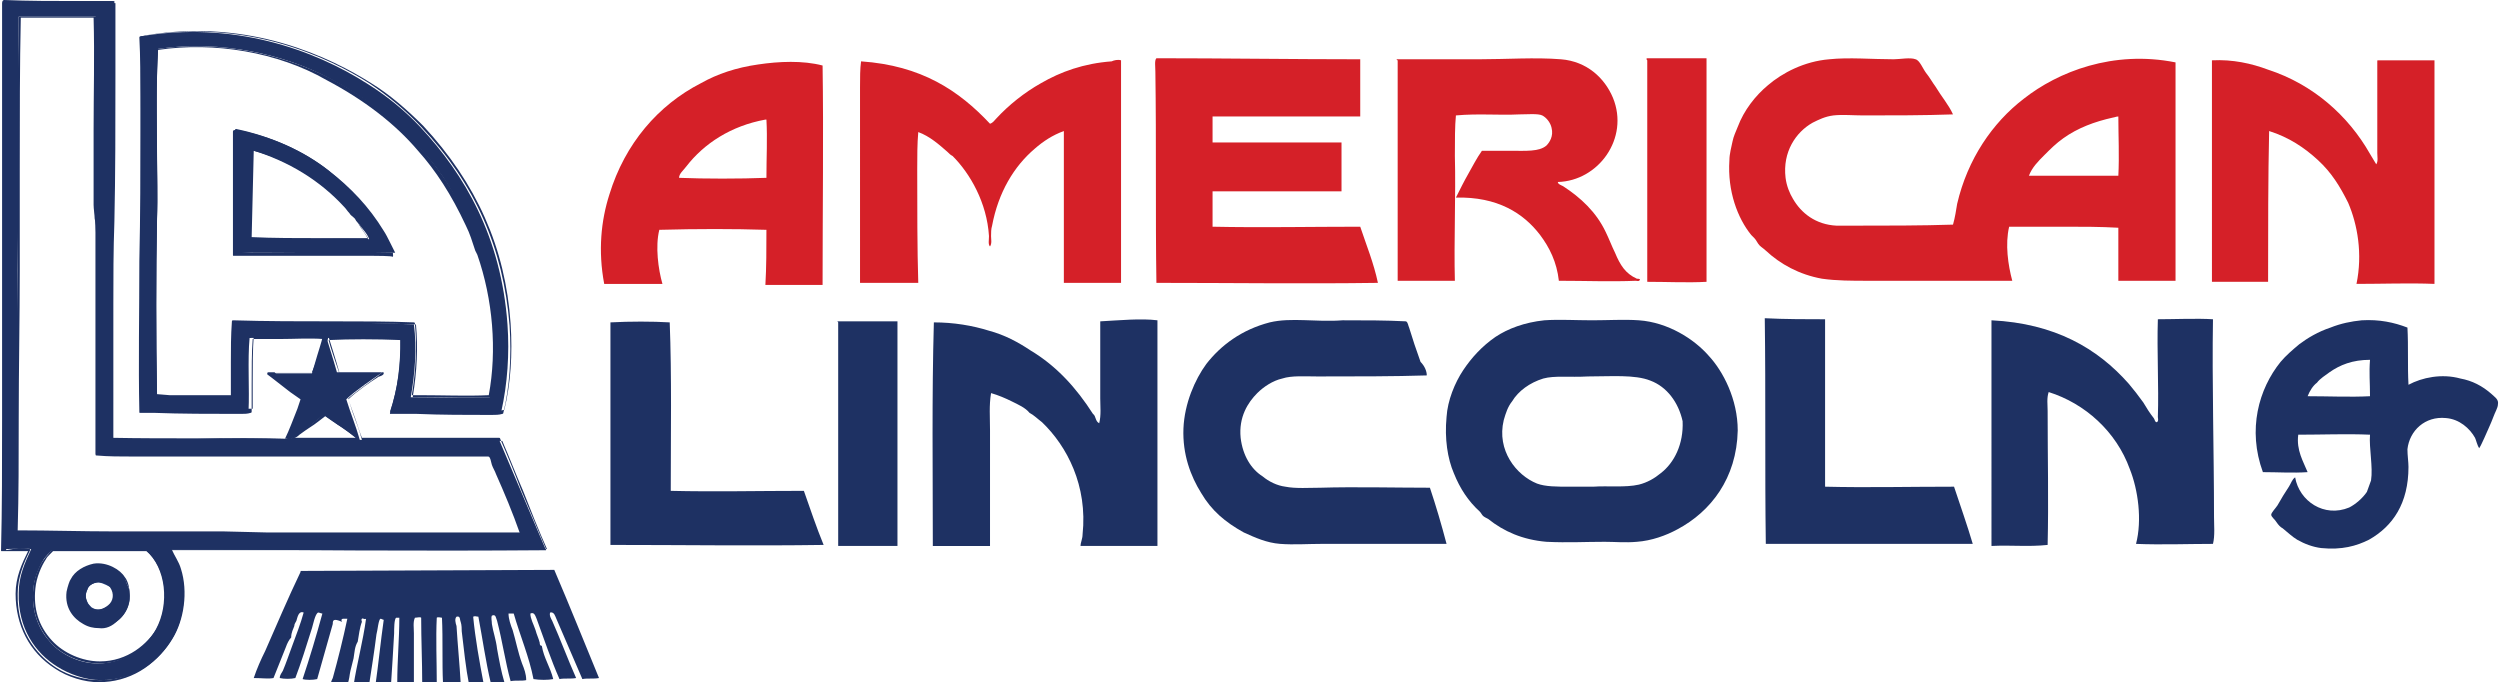 <?xml version="1.0" encoding="utf-8"?>
<!-- Generator: Adobe Illustrator 26.4.1, SVG Export Plug-In . SVG Version: 6.00 Build 0)  -->
<svg version="1.1" id="b" xmlns="http://www.w3.org/2000/svg" xmlns:xlink="http://www.w3.org/1999/xlink" x="0px" y="0px"
	 viewBox="0 0 240.4 65.6" style="enable-background:new 0 0 240.4 65.6;" xml:space="preserve">
<style type="text/css">
	.st0{fill:#D52028;}
	.st1{fill:#223E7B;}
	.st2{fill:#1E3163;}
</style>
<g id="c">
	<g id="d">
		<path class="st0" d="M79.1,6.3c-1.9-0.5-4.2-0.4-6.2-0.1c-2.1,0.3-3.9,0.9-5.5,1.8c-4.1,2.1-7.3,5.8-8.8,10.7
			c-0.8,2.5-1.1,5.4-0.5,8.6h5.6c-0.4-1.4-0.7-3.6-0.3-5.2c3.7-0.1,7.1-0.1,10.3,0c0,1.8,0,3.6-0.1,5.3h5.5
			C79.1,20.4,79.2,12.7,79.1,6.3L79.1,6.3L79.1,6.3z M73.7,17.1c-2.6,0.1-5.9,0.1-8.4,0c0-0.4,0.4-0.7,0.7-1.1
			c1.7-2.2,4.3-3.9,7.6-4.5h0.1C73.8,13.3,73.7,15.2,73.7,17.1L73.7,17.1L73.7,17.1z"/>
		<path class="st0" d="M194.6,9.5c-3,2.3-5.4,5.8-6.4,10.1c-0.1,0.6-0.2,1.3-0.4,2c-3,0.1-6.4,0.1-9.8,0.1c-0.5,0-0.9,0-1.4,0
			c-2-0.1-3.4-1.2-4.2-2.6c-0.3-0.5-0.6-1.2-0.7-2c-0.3-2.5,1-4.4,2.6-5.3c0.6-0.3,1.2-0.6,2-0.7c0.9-0.1,1.9,0,2.9,0
			c2.9,0,5.8,0,8.6-0.1c-0.4-0.9-1.1-1.7-1.7-2.7c-0.3-0.4-0.5-0.8-0.9-1.3c-0.3-0.4-0.6-1.2-1-1.3c-0.5-0.2-1.5,0-2.1,0
			c-2.1,0-4.3-0.2-6.2,0c-2.4,0.2-4.5,1.3-5.9,2.5c-1.2,1-2.3,2.4-2.9,4c-0.2,0.5-0.4,0.9-0.5,1.4c-0.1,0.5-0.3,1.2-0.3,1.8
			c-0.2,3,0.8,5.6,2.1,7.2c0.1,0.1,0.2,0.2,0.3,0.3c0.2,0.2,0.3,0.5,0.5,0.7c0.2,0.2,0.4,0.3,0.6,0.5c1.4,1.3,3.2,2.3,5.4,2.7
			c1.4,0.2,2.9,0.2,4.4,0.2h13.9c-0.4-1.5-0.7-3.5-0.3-5.2c1.9,0,3.6,0,5.4,0c1.6,0,3.4,0,5.1,0.1v5.1h5.5v-21
			C203.2,4.8,197.9,6.9,194.6,9.5L194.6,9.5L194.6,9.5z M203.7,16.9h-8.6c0.3-0.8,0.9-1.4,1.5-2c0.6-0.6,1.1-1.1,1.8-1.6
			c1.4-1,3-1.6,4.8-2c0.1,0,0.3-0.1,0.5-0.1C203.7,13,203.8,15,203.7,16.9z"/>
		<path class="st0" d="M107.8,5.8v21.4h-5.5V12.6c-1.1,0.4-2,1-2.8,1.7c-2,1.7-3.5,4.2-4.1,7.4c-0.1,0.3-0.1,0.7-0.1,1
			c0,0.3,0.1,0.7-0.1,1c-0.2-0.2-0.1-0.6-0.1-1c-0.2-3.2-1.8-6-3.5-7.7c-0.2-0.1-0.3-0.2-0.5-0.4c-0.8-0.7-1.7-1.5-2.8-1.9
			c-0.1,1.1-0.1,2.4-0.1,3.6c0,3.5,0,7.7,0.1,10.9h-5.6V8.4c0-0.9,0-1.8,0.1-2.5c5.8,0.4,9.4,2.8,12.4,6c0.3-0.1,0.4-0.3,0.6-0.5
			c1.2-1.3,2.7-2.5,4.3-3.4c1.9-1.1,4.1-1.9,6.8-2.1C107.1,5.8,107.5,5.7,107.8,5.8C107.8,5.8,107.8,5.8,107.8,5.8z"/>
		<path class="st0" d="M228.7,5.8h5.4v21.5c-2.4-0.1-5,0-7.5,0c0.6-2.9,0.1-5.7-0.8-7.8c-0.8-1.6-1.6-2.9-2.9-4.1s-2.8-2.2-4.7-2.8
			c-0.1,4.3-0.1,9.5-0.1,14.5h-5.4V5.8c2-0.1,3.8,0.3,5.4,0.9c4.3,1.4,7.7,4.4,9.8,8.1c0.2,0.3,0.4,0.7,0.6,1
			c0.2-0.3,0.1-0.7,0.1-1.1c0-2.6,0-6,0-8.8C228.6,5.8,228.6,5.8,228.7,5.8L228.7,5.8L228.7,5.8z"/>
		<path class="st0" d="M134.3,5.7h7.9c2.7,0,5.4-0.2,7.9,0c2.5,0.2,4.2,1.8,5,3.7c1.6,3.9-1.4,8-5.3,8.1c0,0.2,0.3,0.3,0.5,0.4
			c1.7,1.1,3.2,2.5,4.1,4.4c0.3,0.6,0.6,1.4,0.9,2c0.5,1.2,1,2,2.1,2.5c0.1,0,0.3,0,0.3,0.1c-0.1,0.2-0.3,0.1-0.4,0.1
			c-2.3,0.1-5,0-7.4,0c-0.2-1.8-0.9-3.2-1.8-4.4c-1.6-2.1-4.1-3.7-8.1-3.6c0.4-0.8,0.8-1.6,1.2-2.3s0.8-1.5,1.3-2.2
			c0.7,0,1.8,0,2.8,0c1.4,0,2.7,0.1,3.4-0.5c0.3-0.3,0.7-0.9,0.5-1.7c-0.1-0.5-0.5-1-0.9-1.2c-0.4-0.2-1.5-0.1-2.2-0.1
			c-2,0.1-3.9-0.1-6.1,0.1c-0.1,1-0.1,2.4-0.1,3.9c0.1,3.8-0.1,8.2,0,12h-5.5V5.8C134.3,5.8,134.3,5.7,134.3,5.7L134.3,5.7
			L134.3,5.7z"/>
		<path class="st0" d="M130.8,5.7v5.5h-14.2v2.5h12.4v4.7h-12.4v3.4c4.6,0.1,9.5,0,14.2,0c0.6,1.8,1.3,3.5,1.7,5.4
			c-7,0.1-14.2,0-21.3,0c-0.1-6.5,0-13.6-0.1-20.3c0-0.5-0.1-1.1,0.1-1.3C117.5,5.6,124.3,5.7,130.8,5.7z"/>
		<path class="st0" d="M158.4,5.6h5.7c0,7.1,0,15,0,21.5c-1.8,0.1-3.8,0-5.7,0V5.8C158.3,5.7,158.3,5.6,158.4,5.6z"/>
		<path class="st1" d="M9.4,58.8c-0.3,0-0.6-0.1-0.8-0.3c-0.1-0.1-0.3-0.3-0.4-0.5c-0.2-0.4-0.2-0.9,0-1.3c0.2-0.4,0.6-0.8,1.1-0.8
			l0,0c0.7-0.1,1.3,0.4,1.5,0.6c0.5,0.7,0.2,1.5-0.2,1.9C10.3,58.6,9.9,58.8,9.4,58.8C9.4,58.8,9.4,58.8,9.4,58.8z M9.5,56
			c-0.1,0-0.1,0-0.2,0c0,0,0,0,0,0c-0.4,0.1-0.8,0.3-0.9,0.7c-0.2,0.4-0.2,0.8,0,1.2c0.1,0.2,0.3,0.4,0.4,0.5
			c0.6,0.4,1.2,0.2,1.7-0.2s0.6-1.1,0.2-1.7C10.5,56.4,10,56.1,9.5,56L9.5,56L9.5,56z"/>
		<path class="st2" d="M53.3,54.8c1.5,3.5,2.9,7,4.3,10.4c-0.5,0.1-1.1,0-1.6,0.1c-0.8-1.9-1.7-3.9-2.5-5.8
			c-0.1-0.2-0.2-0.7-0.6-0.6c-0.1,0.3,0.1,0.6,0.2,0.8c0.8,1.8,1.5,3.7,2.3,5.5c-0.5,0.1-1.1,0-1.6,0.1c-0.8-1.8-1.5-3.9-2.2-5.8
			c-0.1-0.2-0.2-0.7-0.6-0.5c0,0.5,0.3,1,0.5,1.6c0.1,0.4,0.3,0.8,0.4,1.2c0,0.1,0,0.3,0.2,0.3c0.2,1.2,0.8,2,1.1,3.2
			c-0.5,0.1-1.3,0.1-1.9,0c-0.4-2.1-1.3-4.2-1.9-6.3h-0.5c0,0.5,0.2,1.1,0.4,1.6c0.3,1,0.5,2.1,0.9,3.2c0.2,0.5,0.4,1,0.4,1.6
			c-0.4,0.1-1,0-1.5,0.1c-0.5-1.8-0.8-3.9-1.3-5.8c-0.1-0.2-0.1-0.7-0.5-0.5c-0.1,0.2,0,0.5,0,0.8c0.1,0.7,0.4,1.5,0.5,2.4
			c0.2,1.1,0.4,2.2,0.7,3.2c-0.3,0.1-0.9,0-1.3,0.1c-0.5-2.1-0.8-4.3-1.2-6.4c-0.2,0-0.3-0.1-0.5,0c0.2,2.1,0.6,4.3,1,6.4
			c-0.4,0.1-1,0-1.4,0.1c-0.3-1.5-0.5-3.4-0.7-5.1c0-0.2,0-0.6-0.1-0.9c-0.1-0.2,0-0.6-0.4-0.5c-0.2,0.2-0.1,0.6,0,0.9
			c0.1,1.7,0.3,3.7,0.4,5.5c-0.5,0.1-1.4,0.1-1.7,0c-0.1-2,0-4.2-0.1-6.3c-0.1,0-0.4-0.1-0.5,0c-0.1,2,0,4.2,0,6.3c-0.4,0-1,0-1.4,0
			c0-2.1-0.1-4.2-0.1-6.3c-0.1-0.1-0.4,0-0.6,0c-0.2,0.4-0.1,1-0.1,1.5c0,1.5,0,3.4,0,4.9c-0.5,0-1.1,0.1-1.6-0.1
			c0-2.2,0.2-4.3,0.2-6.3c-0.1,0-0.2,0-0.3,0c-0.2,0.1-0.2,1.1-0.2,1.5c-0.1,1.7-0.2,3.5-0.3,4.9c-0.5,0.2-1.1,0-1.5,0.1
			c0.3-2.1,0.5-4.2,0.8-6.3c-0.1,0-0.2-0.1-0.3-0.1c-0.2,0-0.3,1.2-0.4,1.5c-0.2,1.6-0.5,3.5-0.7,4.8c-0.4,0.1-1,0-1.5,0.1
			c0.3-2,0.9-4.2,1.2-6.4c-0.2,0.1-0.3-0.1-0.4,0c-0.1,0.1,0,0.2,0,0.3c-0.2,0.5-0.3,1.3-0.4,1.9c-0.3,0.5-0.3,1-0.4,1.6
			c-0.1,0.4-0.2,0.8-0.3,1.2c-0.1,0.4-0.1,0.9-0.3,1.3c-0.4,0.1-1.1,0-1.6,0.1c0-0.3,0.1-0.5,0.2-0.7c0.5-1.8,1-3.8,1.4-5.7h-0.4
			c-0.2,0-0.2,0.2-0.1,0.3C32,59.4,32,59.7,32,60c-0.5,1.7-1,3.6-1.5,5.3c-0.4,0.1-1.1,0.1-1.4,0c0.7-2.1,1.3-4.1,1.9-6.3
			c-0.1,0-0.3-0.1-0.4-0.1c-0.3,0.1-0.5,1.2-0.6,1.5c-0.5,1.6-1.1,3.5-1.6,4.8c-0.4,0.1-1.1,0.1-1.5,0c0-0.3,0.2-0.5,0.3-0.7
			c0.3-0.7,0.6-1.6,0.9-2.4c0.4-1.1,0.8-2.1,1.1-3.2c-0.5-0.2-0.6,0.5-0.7,0.8c-0.1,0.2-0.2,0.3-0.2,0.5c-0.1,0.3-0.3,0.6-0.3,1.1
			c-0.2,0.2-0.4,0.6-0.5,0.9c-0.4,1-0.8,2-1.2,3c-0.5,0.1-1.1,0-1.9,0c0.3-0.9,0.7-1.8,1.1-2.6c1.1-2.5,2.2-5.1,3.4-7.6
			c0-0.1,0-0.1,0.1-0.1L53.3,54.8L53.3,54.8L53.3,54.8z"/>
		<path class="st2" d="M164.3,34.2c-1.4-1.6-3.9-3.2-6.7-3.4c-1.4-0.1-3,0-4.5,0s-3.2-0.1-4.6,0c-1.9,0.2-3.5,0.8-4.7,1.6
			c-1.3,0.9-2.3,2-3.1,3.2c-0.8,1.2-1.5,2.9-1.6,4.5c-0.2,2.1,0.1,4,0.7,5.4c0.6,1.5,1.4,2.7,2.5,3.7c0.1,0.1,0.2,0.3,0.3,0.4
			c0.1,0.1,0.3,0.2,0.5,0.3c1.5,1.2,3.3,2,5.6,2.2c2.1,0.1,3.7,0,5.6,0c1,0,2,0.1,3.1,0c1.4-0.1,2.8-0.6,3.9-1.2
			c3.2-1.7,5.7-4.9,5.8-9.5C167.1,38.4,165.7,35.7,164.3,34.2z M159.7,45.5c-0.6,0.5-1.3,0.9-2.1,1.1c-1.3,0.3-3,0.1-4.4,0.2
			c-0.8,0-1.6,0-2.3,0c-1.2,0-2.3,0-3.1-0.3c-2-0.8-3.9-3.2-3.2-6.1c0.2-0.7,0.4-1.3,0.8-1.8c0.6-1,1.7-1.8,3-2.2
			c1.1-0.3,2.5-0.1,4.3-0.2c2.2,0,4.5-0.2,6,0.4c1.6,0.6,2.7,2.1,3.1,3.9C161.9,42.7,161,44.5,159.7,45.5L159.7,45.5L159.7,45.5z"/>
		<path class="st2" d="M239.6,37.9c-0.9-0.8-1.9-1.3-3-1.5c-1.8-0.5-3.7-0.1-5,0.6c-0.1-1.8,0-3.7-0.1-5.5c-1.3-0.5-2.7-0.8-4.4-0.7
			c-1,0.1-2,0.3-3,0.7c-1.2,0.4-2.2,1-3,1.6c-0.6,0.5-1.3,1.1-1.8,1.7c-2.1,2.6-3.2,6.5-1.7,10.6c1.4,0,2.9,0.1,4.3,0
			c-0.4-1-1.1-2.1-0.9-3.6c2.3,0,4.7-0.1,6.9,0c-0.1,1.3,0.3,3.1,0.1,4.4c-0.1,0.3-0.3,0.8-0.4,1.1c-0.4,0.6-1.1,1.2-1.7,1.5
			c-2.4,1-4.8-0.6-5.2-2.9c-0.3,0.2-0.4,0.6-0.6,0.9c-0.4,0.6-0.7,1.1-1.1,1.8c-0.2,0.3-0.6,0.7-0.6,0.9c0,0.2,0.4,0.5,0.5,0.7
			c0.2,0.3,0.4,0.5,0.6,0.6c0.5,0.4,0.9,0.8,1.4,1.1c0.7,0.4,1.5,0.7,2.3,0.8c2,0.2,3.4-0.2,4.6-0.8c2.3-1.3,3.8-3.5,3.8-7
			c0-0.5-0.1-1.1-0.1-1.7c0.2-1.8,1.7-3.2,3.7-3c1.3,0.1,2.3,1,2.8,1.9c0.1,0.2,0.2,0.7,0.4,1c0.2-0.3,0.3-0.6,0.5-1
			c0.3-0.7,0.6-1.3,0.9-2.1c0.1-0.3,0.4-0.8,0.4-1.1C240.3,38.4,239.9,38.2,239.6,37.9L239.6,37.9L239.6,37.9z M227.9,38.1
			c-1.9,0.1-4,0-6,0c0.2-0.5,0.5-1,0.9-1.3c0.3-0.4,0.8-0.7,1.2-1c1-0.7,2.2-1.2,3.9-1.2C227.8,35.9,227.9,36.7,227.9,38.1z"/>
		<path class="st2" d="M80.6,30.9h5.7v21.6h-5.7V31C80.5,30.9,80.5,30.9,80.6,30.9z"/>
		<path class="st2" d="M64.4,31c0.2,5.2,0.1,10.7,0.1,16.2c4.2,0.1,8.5,0,12.8,0c0.6,1.7,1.2,3.5,1.9,5.2c-6.7,0.1-13.7,0-20.5,0V31
			C60.6,30.9,62.7,30.9,64.4,31L64.4,31L64.4,31z"/>
		<path class="st2" d="M137.2,36.1c-3.1,0.1-6.8,0.1-10.5,0.1c-1.2,0-2.5-0.1-3.4,0.2c-0.9,0.2-1.8,0.8-2.4,1.4
			c-0.9,0.9-1.8,2.3-1.6,4.3c0.2,1.7,1,3,2.1,3.7c0.6,0.5,1.4,0.9,2.2,1c1,0.2,2.3,0.1,3.4,0.1c3.2-0.1,7.3,0,10.5,0
			c0.6,1.8,1.1,3.5,1.6,5.4h-12c-1.3,0-2.7,0.1-4,0c-1.3-0.1-2.4-0.6-3.5-1.1c-1.8-1-3.1-2.1-4.1-3.8c-1-1.6-1.8-3.7-1.7-6.2
			c0.1-2.4,1.1-4.7,2.2-6.2c1.4-1.8,3.4-3.3,6.1-4c2.1-0.5,4.5,0,7-0.2c0.1,0,0.1,0,0.1,0c2.2,0,4,0,6,0.1c0.2,0.1,0.2,0.4,0.3,0.6
			c0.3,1,0.7,2.2,1.1,3.3C137,35.2,137.2,35.7,137.2,36.1L137.2,36.1L137.2,36.1z"/>
		<path class="st2" d="M111.3,30.8v21.7h-7.4c0-0.3,0.2-0.7,0.2-1.1c0.5-4.7-1.5-8.5-3.9-10.8c-0.4-0.3-0.8-0.7-1.2-0.9
			c-0.4-0.5-1.1-0.8-1.7-1.1c-0.6-0.3-1.3-0.6-2-0.8c-0.2,1.2-0.1,2.3-0.1,3.6v11.1h-5.5c0-7.2-0.1-14.4,0.1-21.5
			c1.9,0,3.7,0.3,5.3,0.8c1.5,0.4,2.8,1.1,4,1.9c2.5,1.5,4.4,3.6,6,6.1c0.3,0.2,0.2,0.7,0.6,0.9c0.2-0.8,0.1-1.6,0.1-2.4v-7.4
			C107.7,30.8,109.7,30.6,111.3,30.8L111.3,30.8L111.3,30.8z"/>
		<path class="st2" d="M207.4,30.7c1.6,0,3.9-0.1,5.4,0c-0.1,6,0.1,12.8,0.1,19c0,0.8,0.1,1.8-0.1,2.6c-2.3,0-5,0.1-7.4,0
			c0.6-2.3,0.2-5.2-0.6-7.2c-1.3-3.6-4.3-6.3-7.8-7.4c-0.2,0.6-0.1,1.2-0.1,1.8c0,4.4,0.1,8.7,0,12.9c-1.9,0.2-3.5,0-5.4,0.1V30.8
			c6.1,0.3,10.2,2.7,13.2,6.1c0.5,0.6,0.9,1.1,1.4,1.8c0.3,0.5,0.6,1,1,1.5c0.1,0.1,0.1,0.4,0.3,0.4c0.2-0.1,0.1-0.4,0.1-0.5
			c0.1-3-0.1-6.3,0-9.4C207.4,30.7,207.4,30.7,207.4,30.7L207.4,30.7L207.4,30.7z"/>
		<path class="st2" d="M175.5,30.7v16.1c4,0.1,8,0,12.4,0c0.6,1.8,1.3,3.8,1.8,5.5c-6.6,0-12.8,0-19.9,0c-0.1-7.1,0-14.5-0.1-21.7
			C171.6,30.7,173.9,30.7,175.5,30.7L175.5,30.7L175.5,30.7z"/>
		<g>
			<path class="st2" d="M37.5,23.3c-0.2-0.4-0.4-0.8-0.6-1.1c-1.4-2.3-3.2-4.2-5.3-5.8c-2.3-1.8-5.5-3.3-8.9-4
				c-0.1,0-0.1,0.1-0.1,0.1c0,3.3-0.1,8.3,0,11.8c5.2,0,10,0.1,15.4,0C37.9,24.1,37.7,23.7,37.5,23.3z M24.1,22.9c0-3,0-5.6,0-8.4
				c0-0.1,0-0.1,0-0.1c3.7,1.1,6.7,3,9,5.5c0.2,0.2,0.3,0.4,0.5,0.6c0.1,0.2,0.3,0.3,0.5,0.5c0.1,0.1,0.1,0.2,0.2,0.3
				c0.1,0.1,0.1,0.1,0.2,0.2c0.3,0.5,0.8,0.9,1,1.5C31.6,22.9,27.4,23.1,24.1,22.9L24.1,22.9L24.1,22.9z"/>
			<path class="st2" d="M35.9,24.6c-2,0-4,0-5.9,0c-2.4,0-4.9,0-7.5,0l0,0c-0.1,0-0.1,0-0.1-0.1c0-3.5,0-8.5,0-11.8
				c0-0.1,0-0.2,0.2-0.2h0c3.3,0.6,6.5,2.1,8.9,4c2.2,1.7,4,3.7,5.3,5.8c0.2,0.3,0.4,0.7,0.6,1.1l0,0c0,0.1,0.1,0.1,0.1,0.2
				c0.2,0.3,0.3,0.6,0.3,1c0,0,0,0.1-0.1,0.1C37.9,24.6,35.9,24.6,35.9,24.6z M24.2,24.3c2,0,3.9,0,5.8,0c2.5,0,5.1,0,7.8,0
				c0-0.3-0.2-0.5-0.3-0.8c0-0.1-0.1-0.1-0.1-0.2c-0.2-0.4-0.4-0.8-0.6-1.1c-1.3-2.1-3.1-4.1-5.2-5.8c-2.4-1.9-5.5-3.3-8.8-3.9v0
				c0,3.3-0.1,8.2,0,11.7L24.2,24.3L24.2,24.3z M28.6,23.1c-1.6,0-3.1,0-4.5-0.1c0,0-0.1,0-0.1-0.1v-8.4c0-0.1,0-0.1,0-0.1
				c0,0,0-0.1,0-0.1c0,0,0.1,0,0.1,0c3.5,1,6.5,2.9,9.1,5.5c0.1,0.1,0.2,0.3,0.3,0.4c0,0.1,0.1,0.1,0.1,0.2c0.1,0.1,0.2,0.2,0.3,0.3
				c0.1,0.1,0.2,0.2,0.2,0.2l0,0c0.1,0.1,0.1,0.2,0.2,0.3l0,0c0.1,0.1,0.1,0.1,0.1,0.2c0.1,0.2,0.2,0.3,0.3,0.5
				c0.2,0.3,0.5,0.7,0.7,1.1c0,0,0,0.1,0,0.1c0,0,0,0-0.1,0c-1.5,0-3,0-4.5,0C30.2,23.1,29.4,23.1,28.6,23.1L28.6,23.1L28.6,23.1z
				 M24.2,22.8c2,0.1,4.4,0.1,6.9,0.1c1.4,0,2.9,0,4.3,0c-0.2-0.3-0.4-0.6-0.6-0.9c-0.1-0.2-0.2-0.3-0.3-0.5c0-0.1-0.1-0.1-0.1-0.2
				l0,0c-0.1-0.1-0.1-0.2-0.2-0.3l0,0c-0.1-0.1-0.1-0.1-0.2-0.2c-0.1-0.1-0.2-0.2-0.3-0.3c0-0.1-0.1-0.1-0.1-0.2
				c-0.1-0.1-0.2-0.3-0.3-0.4c-2.5-2.6-5.5-4.5-8.9-5.4L24.2,22.8L24.2,22.8L24.2,22.8z"/>
		</g>
		<g>
			<path class="st2" d="M52.5,52.9c-1.5-3.5-3-7.1-4.5-10.6c-4.1,0-8.7,0-13.4,0c-0.4-1.4-0.9-2.6-1.3-3.9c0.8-0.8,2.9-2.2,2.9-2.2
				c0.1-0.1,0.5-0.3,0.5-0.4c-1.4,0-2.8,0-4.3,0c-0.3-1.1-1-3.3-1-3.3c2.2-0.1,4.7-0.1,7.1,0c0.1,2.7-0.3,5-1,7.1
				c3.1,0,6.6,0.1,9.4,0.1c0.4,0,0.9,0.1,1.3-0.1c0.6-2.7,0.8-5.6,0.6-8.4c-0.6-8.4-4.1-14.4-8.4-19c-1.4-1.5-3.1-2.9-5-4.1
				c-5.3-3.4-13-6.1-21.9-4.6c0.1,3.1,0,6,0.1,8.9c0.1,8.2-0.2,18.3-0.1,27c2.9,0,6.3,0.1,9.2,0.1c0.4,0,0.9,0.1,1.2,0
				c0.1-2-0.1-4.9,0.1-7c2.3,0,4.8-0.1,7,0c0,0.1-0.5,1.7-0.5,1.7S30,35.9,30,35.9c0,0-3.1,0-4.2,0l0.5,0.4l1.8,1.4l1,0.7
				c-0.1,0.3-0.2,0.6-0.3,0.9c-0.4,1-0.8,2.1-1.2,2.9c-5.6-0.1-11.7,0-16.8-0.1c0-3.3,0-7,0-10.5c0-3.1-0.1-6.6,0.1-10.4
				c0.2-6.7,0-14,0.1-21.1c-3.2,0-7.2,0-10.4,0c-0.1,0-0.1,0.1-0.1,0.1c0,4.3-0.1,8.8,0,13.2c0.1,4.5-0.1,9.1-0.1,13.7s0,8.6,0,13
				s0,8.6-0.1,12.7c0.9,0,2-0.1,2.7,0c-0.6,1.3-1.2,2.6-1.2,4.2c-0.1,3.4,1.6,5.8,3.7,7.1c1.1,0.7,2.7,1.3,4.2,1.3
				c3.2,0,5.6-1.8,6.9-4c1.1-1.8,1.5-4.5,0.8-6.7c-0.2-0.7-0.6-1.2-0.9-1.9C28.3,52.9,40.5,53,52.5,52.9L52.5,52.9L52.5,52.9z
				 M22.5,30.9c-0.2,2.6,0,4.6-0.1,7.2c-2.2,0.1-4.7,0-7.3,0c-0.1-5.6-0.1-11.6,0-17c0.1-5-0.2-11.2,0.1-16.4
				c6.1-0.9,12.3,0.6,16.4,2.8c3.5,1.8,6.5,4.1,8.9,6.9c1.9,2,3.4,4.5,4.6,7.2c0.4,0.9,0.7,1.9,1,2.9c1.3,3.8,1.9,8.8,1,13.7
				c-2.3,0.1-5.2,0-7.6,0c0.4-2.3,0.6-4.7,0.3-7C34,30.9,28.1,31.1,22.5,30.9L22.5,30.9L22.5,30.9z M29.6,41.1
				c0.4-0.3,1-0.8,1.5-1.2c0.3,0.2,1.4,1,1.8,1.2c0.7,0.5,0.8,0.6,1.5,1.1c-2.2,0-4.5,0-6.4,0C28.4,42,29.1,41.5,29.6,41.1z
				 M15,60.5c-0.9,1.7-3,3.3-5.6,3.3c-1.8,0-3.6-0.9-4.6-2.1c-1-1.1-1.8-2.8-1.6-5c0.1-1.1,0.5-2.1,1-2.9c0.2-0.3,0.5-0.6,0.8-0.9h9
				C16,54.6,16.3,58.1,15,60.5L15,60.5L15,60.5z M25.7,51.3c-4.1,0-8.2,0-11.7,0c-4.1,0-8.3,0-12.4-0.1c0-7.7,0.1-16.8,0.1-25.3
				c0.1-7.9,0-16.8,0.1-24.2c0-0.1,0-0.1,0-0.1h7.4c0.1,6.2-0.1,12.1-0.1,18.2c0,0.8,0.1,1.7,0.1,2.6v21.3c1.3,0.1,2.7,0.1,4.2,0.1
				c11,0,22.3,0.1,33.5,0c0.3,0.2,0.3,0.6,0.4,0.9c0.1,0.3,0.3,0.6,0.4,0.9c0.8,1.8,1.6,3.7,2.3,5.7C42.4,51.4,33.8,51.3,25.7,51.3
				L25.7,51.3L25.7,51.3z"/>
			<path class="st2" d="M9.5,65.6c-1.4,0-3-0.5-4.2-1.3c-2.5-1.6-3.8-4.2-3.8-7.2c0-1.6,0.6-2.9,1.2-4.1c-0.4,0-1,0-1.5,0h-1
				c-0.1,0-0.1,0-0.1-0.1c0.1-4,0.1-8.2,0.1-12.7c0-2.2,0-4.4,0-6.5c0-2.1,0-4.3,0-6.5c0-1.8,0-3.7,0-5.5c0-2.7,0-5.5,0-8.2
				c0-2.4,0-4.8,0-7.2c0-2,0-4,0-6v0C0.2,0.1,0.3,0,0.4,0h0c2.3,0.1,4.8,0.1,7.3,0.1h3.1c0.1,0,0.1,0.1,0.1,0.1c0,2.3,0,4.7,0,7
				c0,4.7,0.1,9.6-0.1,14.1c-0.1,2.8-0.1,5.4-0.1,7.9v13c2.5,0,5.1,0,7.9,0s5.9,0,8.8,0c0.4-0.8,0.8-1.9,1.2-2.9
				c0.1-0.3,0.2-0.6,0.3-0.9l-1-0.7l-1.8-1.4L25.7,36c0,0,0-0.1,0-0.1s0-0.1,0.1-0.1c1,0,3.7,0,4.2,0c0.1-0.2,0.4-1,0.6-1.6
				c0.2-0.5,0.4-1.3,0.5-1.6c-1.4-0.1-2.8,0-4.2,0c-0.9,0-1.8,0-2.6,0c-0.1,1.3-0.1,2.9-0.1,4.4c0,0.9,0,1.8,0,2.6
				c0,0,0,0.1-0.1,0.1c-0.3,0.1-0.6,0.1-0.9,0.1c-0.1,0-0.2,0-0.4,0c-2.5,0-5.4,0-8-0.1l-1.3,0c-0.1,0-0.1,0-0.1-0.1
				c-0.1-4.6,0-9.6,0-14.5c0.1-4.5,0.1-8.7,0.1-12.6c0-1.1,0-2.2,0-3.3c0-1.8,0-3.7-0.1-5.6c0,0,0-0.1,0.1-0.1
				C23.8,1.7,31.7,5.6,35.5,8c1.8,1.2,3.5,2.6,5,4.2c5.2,5.5,7.9,11.7,8.5,19.1c0.2,3,0,6-0.6,8.4c0,0,0,0.1-0.1,0.1
				c-0.3,0.1-0.7,0.1-1,0.1H47c-2.1,0-4.6,0-6.9-0.1c-0.8,0-1.7,0-2.5,0c0,0-0.1,0-0.1,0c0,0,0-0.1,0-0.1c0.8-2.5,1-4.7,1-7
				c-2.4-0.1-4.8-0.1-6.9,0c0.1,0.5,0.7,2.2,1,3.1h4.2c0.1,0,0.1,0,0.1,0.1c0,0.1-0.1,0.2-0.4,0.3c-0.1,0-0.2,0.1-0.2,0.1l0,0
				c-0.5,0.3-2.1,1.4-2.8,2.1c0.2,0.5,0.3,0.9,0.5,1.4c0.3,0.8,0.5,1.5,0.8,2.3H41c2.5,0,4.8,0,7,0l0,0c0,0,0.1,0,0.1,0.1
				c0.7,1.6,1.4,3.3,2,4.9c0.8,1.9,1.6,3.8,2.4,5.7c0,0,0,0.1,0,0.1c0,0,0,0-0.1,0c-8,0-16.2,0-24.1,0c-4,0-8,0-11.9,0
				c0.1,0.3,0.2,0.5,0.4,0.8c0.2,0.3,0.3,0.6,0.5,1c0.7,2.1,0.4,4.9-0.8,6.8C14.9,64.1,12.4,65.6,9.5,65.6L9.5,65.6L9.5,65.6z
				 M1.8,52.7c0.4,0,0.8,0,1,0.1c0,0,0.1,0,0.1,0c0,0,0,0.1,0,0.1c-0.6,1.2-1.2,2.6-1.2,4.2c-0.1,4,2.3,6.2,3.7,7.1
				c1.2,0.8,2.8,1.2,4.2,1.2c2.8,0,5.3-1.5,6.8-4c1.1-1.9,1.4-4.5,0.8-6.6c-0.1-0.3-0.3-0.7-0.4-1c-0.1-0.3-0.3-0.6-0.4-0.9
				c0,0,0-0.1,0-0.1c0,0,0,0,0.1,0l0,0c4,0,8,0,12.1,0c7.9,0,16,0,24,0c-0.8-1.8-1.6-3.8-2.3-5.6c-0.7-1.6-1.3-3.2-2-4.8
				c-2.2,0-4.5,0-7,0c-2.1,0-4.2,0-6.4,0l0,0c0,0-0.1,0-0.1-0.1c-0.2-0.8-0.5-1.6-0.8-2.4c-0.2-0.5-0.3-1-0.5-1.5c0,0,0-0.1,0-0.1
				c0.8-0.7,2.4-1.8,2.9-2.2c0,0,0.1-0.1,0.2-0.2c0,0,0.1,0,0.1-0.1h-4c0,0-0.1,0-0.1-0.1c-0.3-1.1-1-3.3-1-3.3c0,0,0-0.1,0-0.1
				c0,0,0,0,0.1,0c2.1,0,4.6-0.1,7.1,0c0,0,0.1,0,0.1,0.1c0.1,2.3-0.2,4.5-0.9,7c0.8,0,1.6,0,2.4,0c2.4,0,4.8,0.1,6.9,0.1h0.3
				c0.3,0,0.6,0,0.9-0.1c0.6-2.5,0.8-5.3,0.6-8.3c-0.5-7.3-3.3-13.5-8.4-19c-1.5-1.5-3.2-3-5-4.1c-3.8-2.4-11.6-6.3-21.7-4.6
				c0.1,1.9,0.1,3.7,0,5.5v3.3c0,3.9,0,8.1-0.1,12.6c-0.1,4.8-0.1,9.8,0,14.4l1.2,0c2.5,0,5.4,0.1,8,0.1c0.1,0,0.2,0,0.4,0
				c0.3,0,0.5,0,0.8,0c0-0.7,0-1.6,0-2.5c0-1.6,0-3.2,0.1-4.5c0,0,0.1-0.1,0.1-0.1c0.9,0,1.8,0,2.7,0c1.5,0,3,0,4.3,0c0,0,0,0,0.1,0
				c0,0,0,0,0,0.1c0,0.1-0.4,1.5-0.5,1.7c-0.2,0.5-0.6,1.6-0.6,1.7c0,0,0,0.1-0.1,0.1c0,0-2.7,0-4,0l0.2,0.2l1.8,1.4l1,0.7
				c0,0,0,0.1,0,0.1c-0.1,0.3-0.2,0.7-0.3,1c-0.4,1-0.8,2.1-1.2,2.9c0,0-0.1,0.1-0.1,0.1c-2.9-0.1-5.9-0.1-8.8,0c-2.9,0-5.5,0-8,0
				c-0.1,0-0.1,0-0.1-0.1V29.2c0-2.5,0-5.1,0.1-7.9c0.1-4.5,0.1-9.4,0.1-14.1c0-2.3,0-4.6,0-6.9h-3c-2.5,0-5,0-7.3,0
				c0,0-0.1,0-0.1,0.1c0,2,0,4,0,6c0,2.4,0,4.8,0,7.2c0,2.7,0,5.5,0,8.2c0,1.8,0,3.7,0,5.5c0,2.2,0,4.4,0,6.5c0,2.1,0,4.3,0,6.5
				c0,4.4,0,8.6-0.1,12.6L1.8,52.7C1.8,52.8,1.8,52.7,1.8,52.7z M9.5,63.8c-1.7,0-3.6-0.8-4.7-2.1c-1.2-1.4-1.8-3.1-1.6-5.1
				c0.1-1.2,0.6-2.3,1.1-2.9c0.1-0.2,0.3-0.3,0.4-0.5C4.8,53.1,4.9,53,5,52.8c0,0,0.1,0,0.1,0H14c0,0,0.1,0,0.1,0
				c1.9,1.7,2.4,5.2,1,7.7l0,0C14.3,62.1,12.3,63.8,9.5,63.8L9.5,63.8L9.5,63.8z M5.1,53c-0.1,0.1-0.2,0.2-0.3,0.3
				c-0.2,0.2-0.3,0.3-0.4,0.5c-0.4,0.6-0.9,1.7-1,2.8c-0.2,1.9,0.3,3.6,1.6,5c1.1,1.2,2.9,2,4.6,2c2.7,0,4.6-1.7,5.5-3.2l0,0
				c1.3-2.4,0.9-5.8-1-7.4L5.1,53L5.1,53z M37.5,51.4H14l-3,0c-3.1,0-6.3,0-9.4-0.1c-0.1,0-0.1,0-0.1-0.1c0-3.4,0-7,0.1-10.8
				c0-4.8,0-9.7,0.1-14.4c0-3.1,0-6.5,0-9.7c0-4.9,0-10,0.1-14.5c0-0.1,0-0.2,0.1-0.2h7.4c0.1,0,0.1,0,0.1,0.1c0,3.7,0,7.4,0,10.9
				c0,2.4,0,4.8,0,7.2c0,0.4,0,0.8,0.1,1.3c0,0.4,0.1,0.9,0.1,1.3v21.2c1.1,0.1,2.2,0.1,3.4,0.1h0.8c5.4,0,10.9,0,16.2,0
				c5.7,0,11.6,0,17.3,0l0,0c0,0,0,0,0.1,0c0.2,0.2,0.3,0.4,0.4,0.7c0,0.1,0,0.2,0.1,0.3c0.1,0.2,0.1,0.3,0.2,0.5
				c0.1,0.2,0.2,0.3,0.2,0.5c0.2,0.4,0.3,0.8,0.5,1.3c0.6,1.4,1.2,2.9,1.8,4.4c0,0,0,0.1,0,0.1c0,0,0,0-0.1,0
				C46.2,51.4,41.8,51.5,37.5,51.4L37.5,51.4L37.5,51.4z M25.6,51.2h5.9c6.2,0,12.6,0,18.6,0c-0.5-1.4-1.1-2.9-1.7-4.2
				c-0.2-0.4-0.3-0.8-0.5-1.3c-0.1-0.2-0.1-0.3-0.2-0.4c-0.1-0.2-0.2-0.3-0.2-0.5c0-0.1-0.1-0.2-0.1-0.3c-0.1-0.2-0.1-0.4-0.3-0.6
				c-5.7,0-11.6,0-17.3,0c-5.4,0-10.9,0-16.2,0h-0.8c-1.2,0-2.4,0-3.5-0.1c-0.1,0-0.1,0-0.1-0.1V22.3c0-0.4,0-0.9-0.1-1.3
				c0-0.4-0.1-0.9-0.1-1.3c0-2.4,0-4.9,0-7.2c0-3.5,0.1-7.1,0-10.8H2v0c-0.1,4.5-0.1,9.6-0.1,14.5c0,3.2,0,6.6,0,9.7
				c0,4.7-0.1,9.7-0.1,14.4c0,3.7,0,7.3-0.1,10.7c3,0,6.2,0.1,9.3,0.1l3,0c2.3,0,4.8,0,7.5,0L25.6,51.2L25.6,51.2L25.6,51.2z
				 M31.6,42.4c-1.3,0-2.5,0-3.6,0c0,0-0.1,0-0.1-0.1s0-0.1,0-0.1c0.2-0.1,0.5-0.3,0.7-0.5c0.3-0.2,0.6-0.4,1-0.7l0,0
				c0.5-0.3,1.2-0.9,1.5-1.2c0,0,0.1,0,0.1,0c0.3,0.2,1.4,1,1.8,1.2c0.7,0.5,0.8,0.6,1.5,1.1c0,0,0,0.1,0,0.1c0,0,0,0.1-0.1,0.1
				L31.6,42.4L31.6,42.4z M28.3,42.1c1.3,0,2.9,0,4.4,0h1.5c-0.5-0.4-0.6-0.5-1.2-0.9c-0.3-0.2-1.4-1-1.7-1.2
				c-0.4,0.3-1,0.8-1.5,1.1l0,0c-0.3,0.2-0.6,0.4-1,0.7C28.6,42,28.4,42.1,28.3,42.1z M20.6,38.2c-0.7,0-1.4,0-2,0
				c-1.1,0-2.3,0-3.5,0c-0.1,0-0.1,0-0.1-0.1c-0.1-5.9-0.1-11.8,0-17c0-2,0-4.1,0-6.3c0-3.4-0.1-6.9,0.1-10c0-0.1,0-0.1,0.1-0.1
				c5.5-0.8,11.6,0.3,16.5,2.8c3.7,1.9,6.7,4.2,8.9,6.9c1.7,1.9,3.2,4.2,4.7,7.2c0.4,0.8,0.6,1.6,0.9,2.4l0.2,0.4
				c1.5,4.3,1.9,9.3,1.1,13.7c0,0,0,0.1-0.1,0.1c-2.1,0.1-4.6,0-6.8,0h-0.8c0,0-0.1,0-0.1,0s0,0,0-0.1c0.4-2.4,0.5-4.7,0.3-6.9
				c-2.5-0.1-5.1-0.1-7.5-0.1c-3.2,0-6.5,0-9.7-0.1c-0.1,1.4-0.1,2.5-0.1,3.8c0,1,0,2.1,0,3.3c0,0,0,0.1-0.1,0.1
				C21.8,38.2,21.2,38.2,20.6,38.2L20.6,38.2L20.6,38.2z M16.3,38c0.8,0,1.5,0,2.2,0c1.3,0,2.5,0,3.7,0c0-1.2,0-2.2,0-3.2
				c0-1.3,0-2.5,0.1-3.9c0,0,0-0.1,0.1-0.1c3.2,0.1,6.5,0.1,9.8,0.1c2.5,0,5.1,0,7.6,0.1c0,0,0.1,0,0.1,0.1c0.2,2.2,0.1,4.5-0.3,6.9
				h0.7c2.2,0,4.7,0.1,6.7,0c0.8-4.3,0.4-9.2-1.1-13.5l-0.2-0.4c-0.3-0.9-0.5-1.6-0.9-2.4c-1.4-3-2.9-5.3-4.6-7.2
				c-2.2-2.6-5.2-4.9-8.8-6.8C26.7,5,20.6,4,15.2,4.8c-0.2,3.1-0.1,6.6-0.1,9.9c0,2.2,0.1,4.3,0,6.3c-0.1,5.2-0.1,11,0,16.9L16.3,38
				L16.3,38z"/>
		</g>
		<g>
			<path class="st2" d="M12.4,56.6c-0.1-0.2-0.3-0.7-0.4-1c-0.4-0.6-1.6-1.5-2.9-1.3c-1,0.1-1.8,0.7-2.2,1.4
				c-0.1,0.2-0.3,0.7-0.4,1.2c-0.2,1.5,0.7,2.5,1.5,3C10.3,61.2,13,59.2,12.4,56.6L12.4,56.6L12.4,56.6z M8.7,58.5
				c-0.1,0-0.3-0.3-0.4-0.5c-0.5-0.9,0.1-1.9,1-2c0.6-0.1,1.3,0.3,1.4,0.5C11.6,57.8,9.9,59.4,8.7,58.5z"/>
			<path class="st2" d="M9.5,60.4c-0.5,0-1-0.1-1.5-0.4c-0.9-0.5-1.8-1.5-1.6-3.1c0.1-0.5,0.3-1.1,0.4-1.2c0.4-0.8,1.3-1.3,2.2-1.5
				c1.3-0.2,2.6,0.6,3,1.3c0.2,0.2,0.4,0.8,0.4,1l0,0c0.3,1.2-0.2,2.5-1.1,3.2C10.8,60.2,10.2,60.5,9.5,60.4L9.5,60.4L9.5,60.4z
				 M9.5,54.4c-0.1,0-0.3,0-0.4,0c-0.9,0.1-1.7,0.6-2.1,1.3C6.9,56,6.7,56.5,6.7,57c-0.2,1.5,0.7,2.5,1.5,2.9c1,0.5,2.2,0.4,3.1-0.3
				c0.9-0.7,1.3-1.8,1.1-3c-0.1-0.2-0.3-0.7-0.4-0.9C11.6,55.2,10.7,54.4,9.5,54.4z M9.4,58.8c-0.3,0-0.6-0.1-0.8-0.3l0,0
				c-0.1-0.1-0.3-0.3-0.4-0.5c-0.2-0.4-0.2-0.9,0-1.3c0.2-0.4,0.6-0.8,1.1-0.8c0.7-0.1,1.3,0.4,1.5,0.6c0.5,0.7,0.2,1.5-0.2,1.9
				C10.3,58.6,9.9,58.8,9.4,58.8L9.4,58.8L9.4,58.8z M8.7,58.4c0.6,0.4,1.2,0.2,1.7-0.2s0.6-1.1,0.2-1.7c-0.1-0.2-0.7-0.6-1.3-0.5
				c-0.4,0.1-0.8,0.3-0.9,0.7c-0.2,0.4-0.2,0.8,0,1.2C8.4,58.1,8.7,58.3,8.7,58.4L8.7,58.4L8.7,58.4z"/>
		</g>
	</g>
</g>
</svg>
